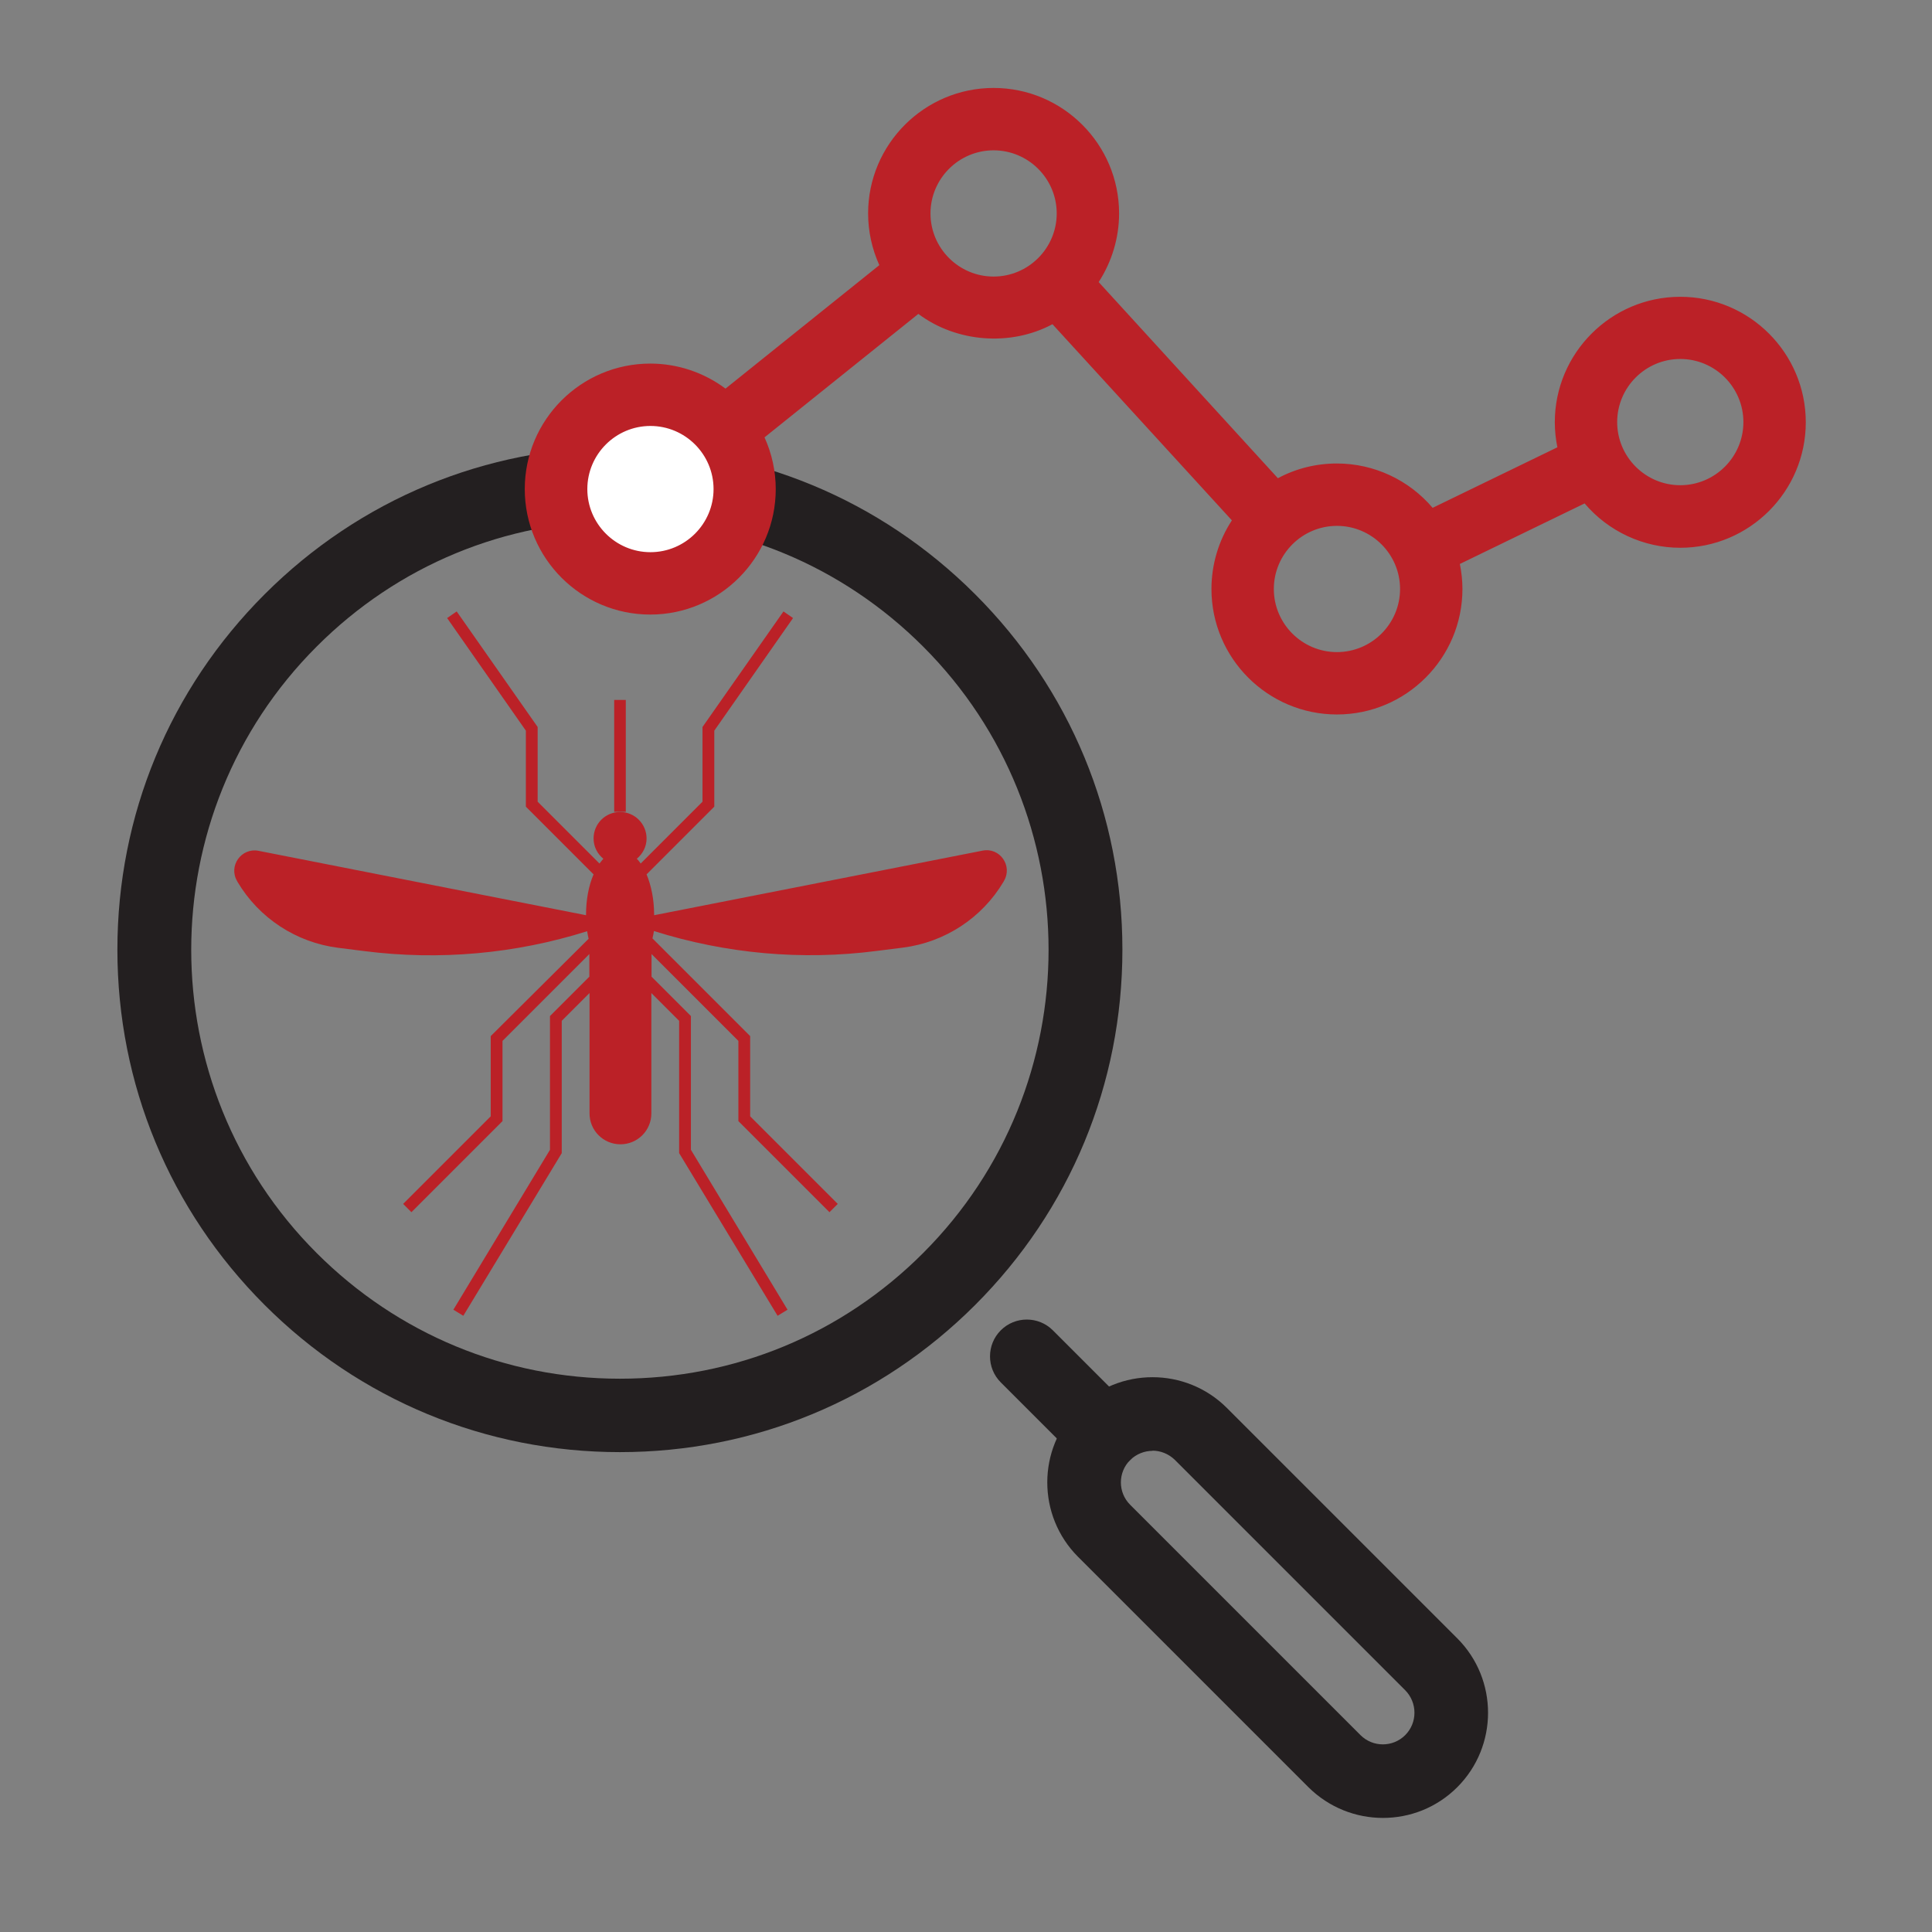 <?xml version="1.0" encoding="UTF-8"?>
<svg id="Layer_1" data-name="Layer 1" xmlns="http://www.w3.org/2000/svg" viewBox="0 0 105 105">
  <rect x="0" y="0" width="105" height="105" fill="#808080" stroke="none"/>
  <defs>
    <style>
      .cls-1 {
        fill: #231f20;
      }

      .cls-2 {
        fill: #bb2127;
      }

      .cls-3 {
        fill: #fff;
      }
    </style>
  </defs>
  <g>
    <g>
      <path class="cls-1" d="M75.16,98.8c-1.47,0-2.93-.56-4.05-1.67l-12.52-12.52c-2.23-2.23-2.23-5.86,0-8.09s5.86-2.23,8.09,0l12.52,12.52c2.23,2.23,2.23,5.86,0,8.09h0c-1.12,1.12-2.58,1.67-4.04,1.67ZM77.79,95.72h0,0ZM62.64,78.85c-.44,0-.88.17-1.22.5-.67.67-.67,1.76,0,2.43l12.52,12.52c.67.67,1.76.67,2.43,0,.67-.67.67-1.76,0-2.44l-12.52-12.52c-.34-.33-.78-.5-1.22-.5Z"/>
      <path class="cls-1" d="M60.01,79.93c-.51,0-1.02-.2-1.41-.59l-4.21-4.21c-.78-.78-.78-2.05,0-2.83.78-.78,2.05-.78,2.83,0l4.21,4.21c.78.78.78,2.05,0,2.83-.39.39-.9.59-1.41.59Z"/>
    </g>
    <path class="cls-1" d="M33.69,78.92c-7.29,0-14.15-2.84-19.31-8s-8-12.01-8-19.31,2.84-14.15,8-19.31,12.01-8,19.31-8,14.15,2.84,19.31,8h0s0,0,0,0c5.16,5.16,8,12.01,8,19.31s-2.84,14.15-8,19.31-12.01,8-19.31,8ZM33.69,28.31c-6.22,0-12.08,2.42-16.48,6.83-9.09,9.09-9.09,23.87,0,32.96,4.4,4.4,10.25,6.83,16.48,6.83s12.08-2.42,16.48-6.83c9.09-9.09,9.09-23.87,0-32.96h0c-4.4-4.4-10.25-6.83-16.48-6.83Z"/>
  </g>
  <g>
    <path class="cls-2" d="M53.35,46.24l-17.8,3.5s0-.02,0-.03c0-.83-.16-1.59-.41-2.19l3.68-3.68v-4.13l4.28-6.12-.52-.36-4.4,6.28v4.06l-3.36,3.36c-.07-.1-.14-.19-.21-.26.32-.26.53-.66.53-1.1,0-.79-.64-1.44-1.44-1.44s-1.44.64-1.44,1.44c0,.45.21.84.53,1.1-.07.08-.14.17-.21.26l-3.36-3.36v-4.06l-4.4-6.28-.52.36,4.28,6.12v4.13l3.68,3.68c-.26.6-.41,1.36-.41,2.19,0,.01,0,.02,0,.03l-17.8-3.5c-.94-.18-1.65.83-1.16,1.65l.02.04c1.17,1.97,3.19,3.29,5.46,3.58l1.43.18c4.07.52,8.21.15,12.11-1.08.02.14.05.28.08.41l-5.32,5.29v4.36l-4.76,4.76.45.45,4.95-4.95v-4.36l4.72-4.72v1.23l-2.14,2.14v7.27l-5.25,8.69.54.33,5.35-8.84v-7.19l1.51-1.51v6.54c0,.93.75,1.68,1.68,1.68s1.68-.75,1.68-1.68v-6.54l1.51,1.51v7.19l5.35,8.84.54-.33-5.25-8.69v-7.27l-2.14-2.14v-1.23l4.72,4.72v4.36l4.95,4.95.45-.45-4.76-4.76v-4.36l-5.31-5.31c.03-.13.06-.26.08-.4,3.9,1.23,8.04,1.61,12.11,1.08l1.43-.18c2.27-.29,4.29-1.61,5.46-3.58l.02-.04c.49-.82-.22-1.84-1.16-1.65Z"/>
    <rect class="cls-2" x="33.38" y="38.04" width=".63" height="6.08"/>
  </g>
  <circle class="cls-3" cx="35.35" cy="26.31" r="4.18"/>
  <g>
    <path class="cls-2" d="M91.32,16.87c3.35,0,6.07,2.72,6.07,6.07s-2.72,6.07-6.07,6.07c-2.06,0-3.88-1.03-4.98-2.6l-7.88,3.83c.17.56.26,1.16.26,1.77,0,3.35-2.72,6.07-6.07,6.07s-6.07-2.72-6.07-6.07c0-1.43.5-2.75,1.33-3.78l-10.57-11.56c-.96.64-2.11,1.01-3.35,1.01-1.57,0-3-.6-4.08-1.58l-9.31,7.47c.51.89.8,1.92.8,3.01,0,3.35-2.72,6.07-6.07,6.07s-6.07-2.72-6.07-6.07,2.72-6.07,6.07-6.07c1.57,0,3,.6,4.08,1.58l9.31-7.47c-.51-.89-.81-1.92-.81-3.01,0-3.35,2.72-6.07,6.07-6.07s6.07,2.72,6.07,6.07c0,1.43-.5,2.75-1.33,3.78l10.57,11.56c.96-.64,2.11-1.01,3.35-1.01,2.06,0,3.88,1.03,4.98,2.6l7.88-3.83c-.17-.56-.26-1.16-.26-1.77,0-3.35,2.72-6.07,6.07-6.07ZM95.5,22.94c0-2.31-1.88-4.18-4.18-4.18s-4.18,1.88-4.18,4.18,1.87,4.18,4.18,4.18,4.18-1.87,4.18-4.18ZM76.85,32.01c0-2.31-1.88-4.18-4.18-4.18s-4.18,1.88-4.18,4.18,1.87,4.18,4.18,4.18,4.18-1.88,4.18-4.18ZM58.19,11.61c0-2.31-1.88-4.18-4.18-4.18s-4.18,1.88-4.18,4.18,1.88,4.18,4.18,4.18,4.18-1.88,4.18-4.18ZM39.53,26.58c0-2.31-1.87-4.18-4.18-4.18s-4.18,1.87-4.18,4.18,1.88,4.18,4.18,4.18,4.18-1.88,4.18-4.18Z"/>
    <path class="cls-2" d="M72.66,38.83c-3.76,0-6.82-3.06-6.82-6.82,0-1.33.39-2.63,1.11-3.73l-9.75-10.66c-2.28,1.22-5.22.99-7.29-.56l-8.36,6.71c.4.88.61,1.84.61,2.81,0,3.76-3.06,6.82-6.82,6.82s-6.82-3.06-6.82-6.82,3.06-6.82,6.82-6.82c1.48,0,2.91.48,4.09,1.36l8.36-6.71c-.4-.88-.61-1.84-.61-2.81,0-3.76,3.06-6.82,6.82-6.82s6.82,3.06,6.82,6.82c0,1.32-.39,2.62-1.11,3.73l9.74,10.66c.99-.53,2.08-.8,3.21-.8,2.01,0,3.91.89,5.2,2.41l6.78-3.29c-.09-.45-.14-.9-.14-1.36,0-3.76,3.06-6.82,6.82-6.82s6.82,3.06,6.82,6.82-3.06,6.82-6.82,6.82c-2.01,0-3.91-.89-5.2-2.41l-6.78,3.29c.09.45.14.91.14,1.36,0,3.76-3.06,6.82-6.82,6.82ZM57.47,15.69l11.44,12.5-.4.5c-.76.95-1.16,2.1-1.16,3.32,0,2.93,2.39,5.32,5.32,5.32s5.32-2.39,5.32-5.32c0-.52-.08-1.05-.23-1.55l-.19-.61,9.03-4.39.37.52c1,1.43,2.63,2.28,4.36,2.28,2.93,0,5.32-2.39,5.32-5.32s-2.39-5.32-5.32-5.32-5.32,2.39-5.32,5.32c0,.53.08,1.05.23,1.55l.19.61-9.03,4.39-.37-.52c-1-1.43-2.63-2.28-4.36-2.28-1.04,0-2.06.31-2.93.89l-.54.35-11.44-12.51.4-.5c.76-.95,1.17-2.1,1.17-3.31,0-2.93-2.39-5.32-5.32-5.32s-5.32,2.39-5.32,5.32c0,.92.24,1.84.71,2.64l.32.56-10.31,8.28-.47-.43c-.98-.89-2.25-1.38-3.58-1.38-2.93,0-5.32,2.39-5.32,5.32s2.39,5.32,5.32,5.32,5.32-2.39,5.32-5.32c0-.93-.24-1.84-.7-2.64l-.32-.56,10.31-8.28.47.43c1.76,1.6,4.53,1.81,6.51.5l.54-.35ZM72.66,36.94c-2.72,0-4.93-2.21-4.93-4.93s2.21-4.93,4.93-4.93,4.93,2.21,4.93,4.93-2.21,4.93-4.93,4.93ZM72.66,28.58c-1.89,0-3.43,1.54-3.43,3.43s1.54,3.43,3.43,3.43,3.43-1.54,3.43-3.43-1.54-3.43-3.43-3.43ZM35.35,31.52c-2.72,0-4.93-2.21-4.93-4.93s2.21-4.93,4.93-4.93,4.93,2.21,4.93,4.93-2.21,4.93-4.93,4.93ZM35.35,23.15c-1.89,0-3.43,1.54-3.43,3.43s1.54,3.43,3.43,3.43,3.43-1.54,3.43-3.43-1.54-3.43-3.43-3.43ZM91.32,27.87c-2.72,0-4.93-2.21-4.93-4.93s2.21-4.93,4.93-4.93,4.93,2.21,4.93,4.93-2.21,4.93-4.93,4.93ZM91.32,19.51c-1.89,0-3.43,1.54-3.43,3.43s1.54,3.43,3.43,3.43,3.43-1.54,3.43-3.43-1.54-3.43-3.43-3.43ZM54,16.54c-2.72,0-4.93-2.21-4.93-4.93s2.21-4.93,4.93-4.93,4.93,2.21,4.93,4.93-2.21,4.93-4.93,4.93ZM54,8.17c-1.89,0-3.43,1.54-3.43,3.43s1.54,3.43,3.43,3.43,3.43-1.54,3.43-3.43-1.54-3.43-3.43-3.43Z"/>
  </g>
</svg>